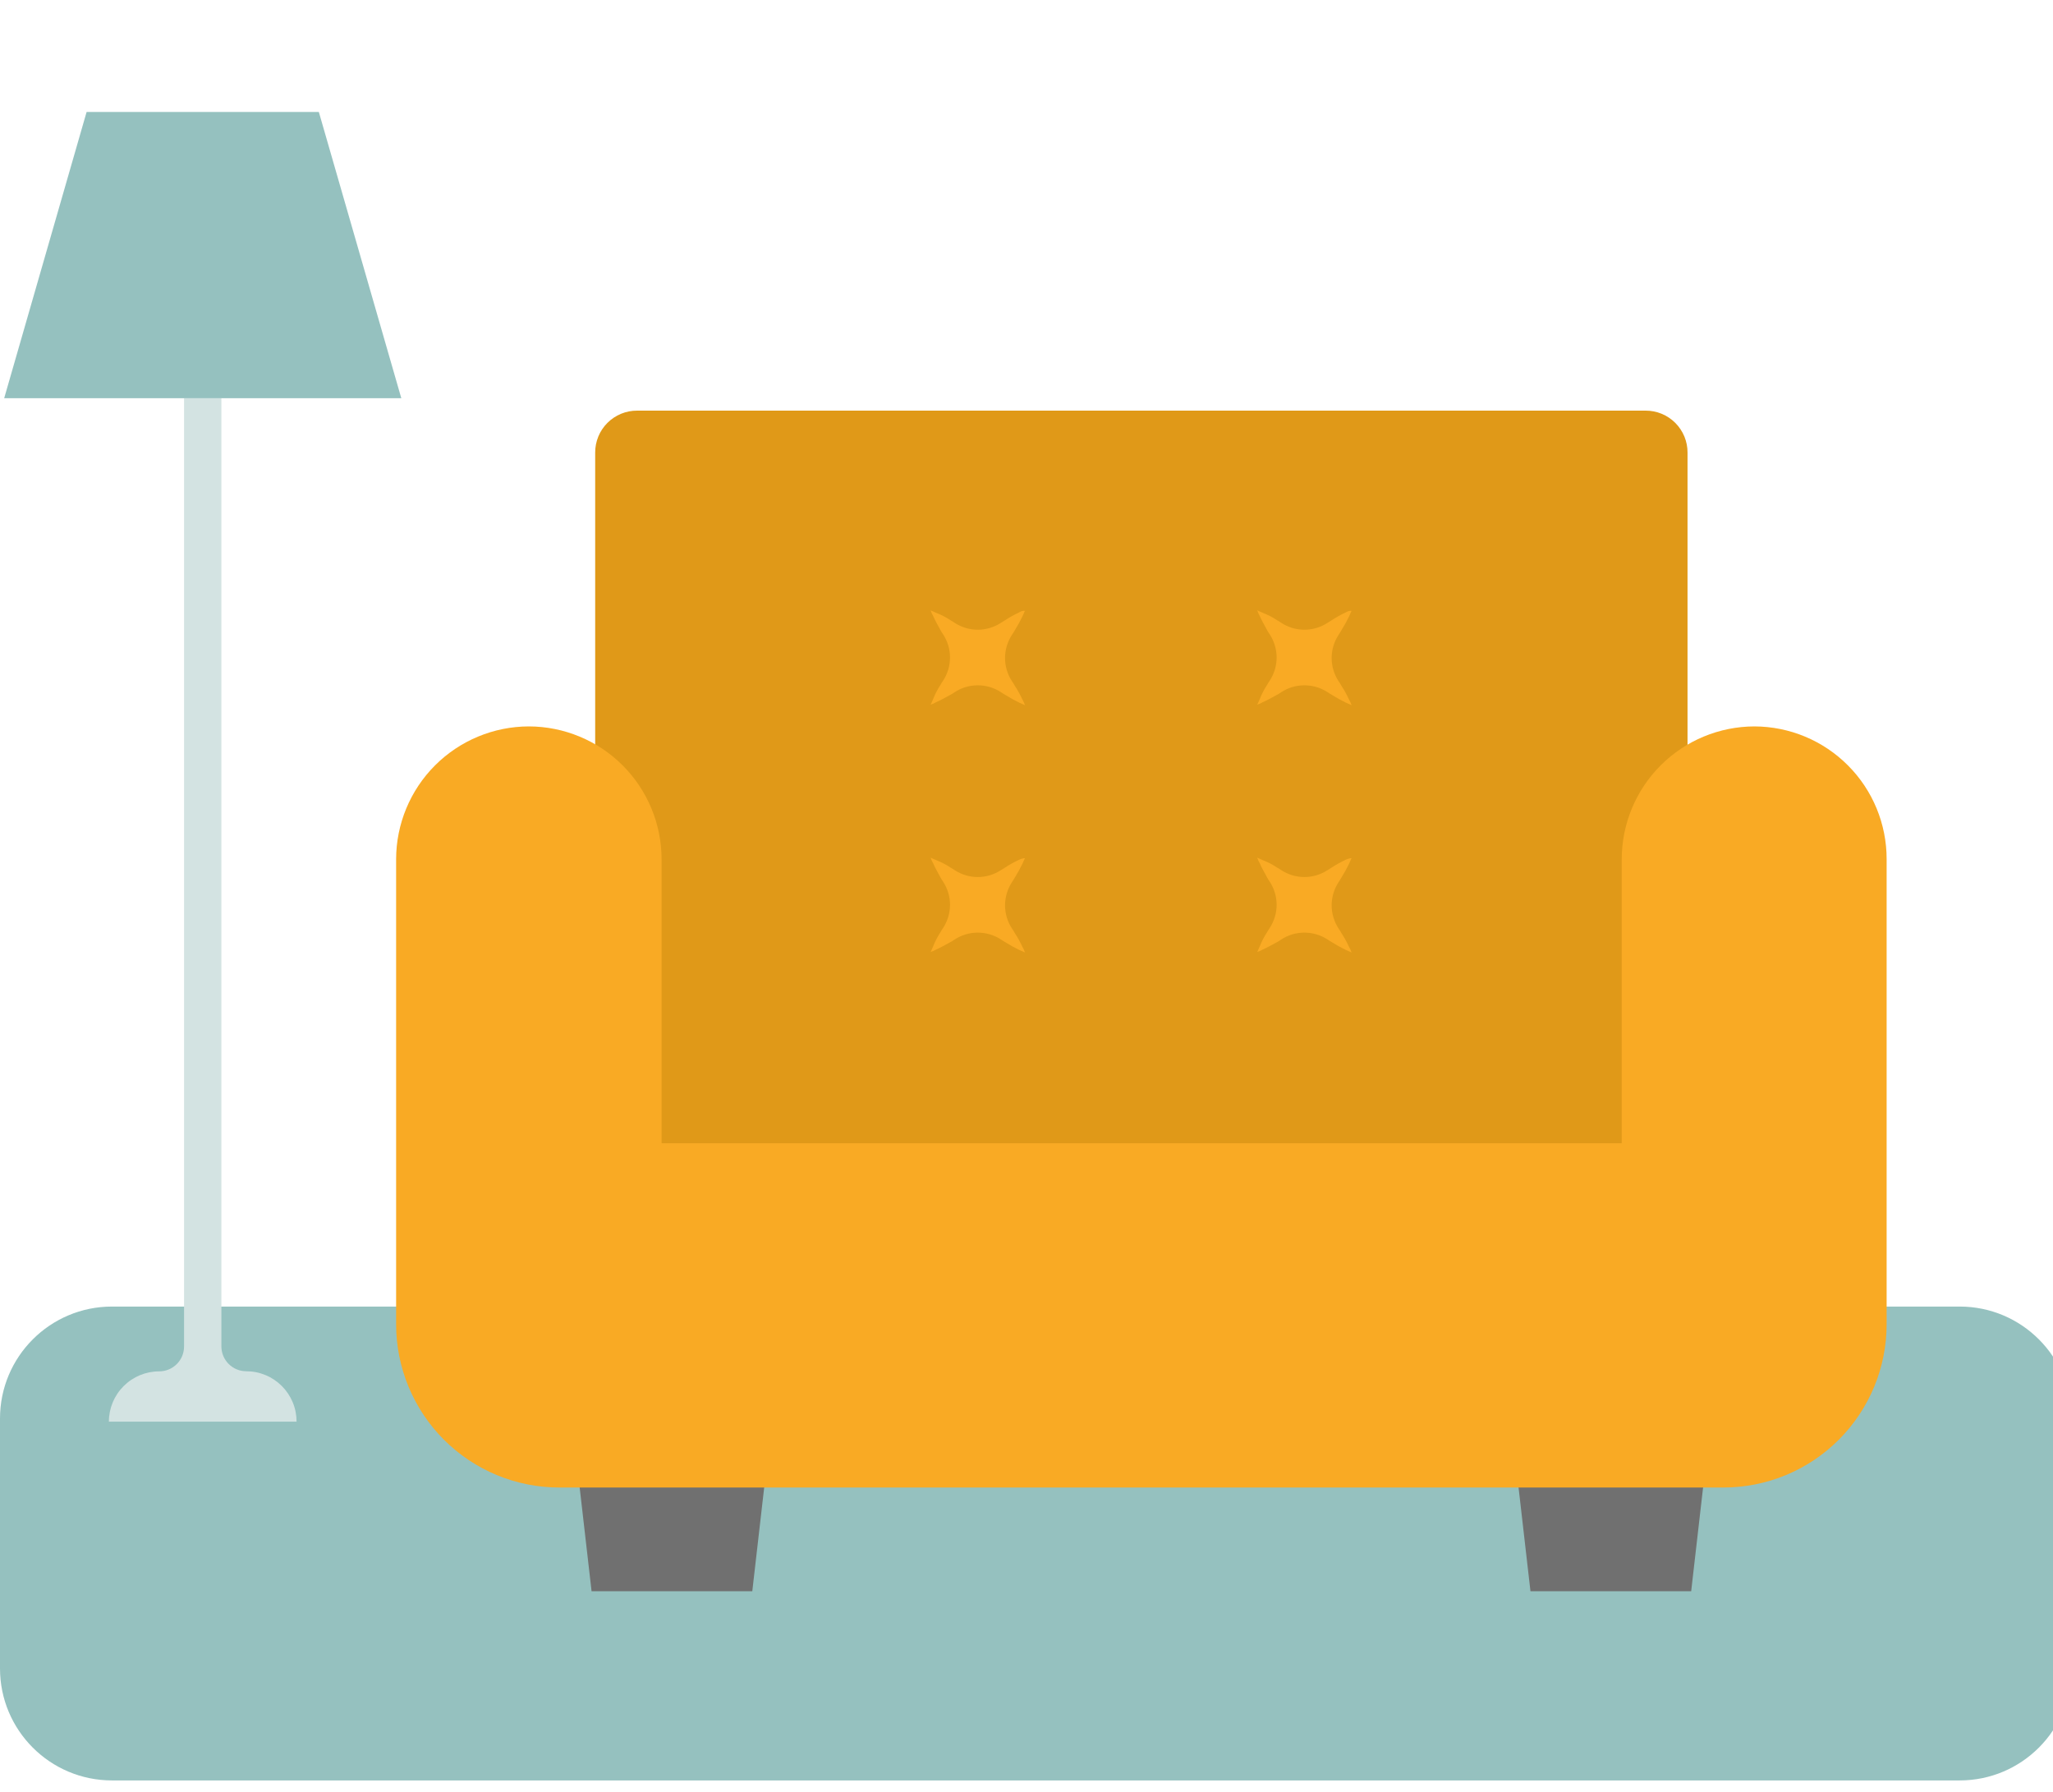 <?xml version="1.0" encoding="UTF-8"?> <svg xmlns="http://www.w3.org/2000/svg" width="55" height="48" viewBox="0 0 55 48" fill="none"><g clip-path="url(#clip0)"><path d="M52.5 35H3C1.343 35 0 36.343 0 38V44.694C0 46.351 1.343 47.694 3 47.694H52.5C54.157 47.694 55.5 46.351 55.5 44.694V38C55.5 36.343 54.157 35 52.5 35Z" fill="#95C1BF"></path><path d="M45.307 42.625L45.793 38.389H40.515L41.001 42.625H45.307Z" fill="#707070"></path><path d="M20.154 42.625L20.64 38.389H15.362L15.848 42.625H20.154Z" fill="#707070"></path><path d="M45.209 30.819H15.945V12.125C15.944 11.977 15.973 11.831 16.029 11.694C16.085 11.557 16.168 11.433 16.273 11.328C16.378 11.223 16.502 11.141 16.639 11.084C16.776 11.028 16.922 10.999 17.07 11H44.084C44.232 10.999 44.379 11.028 44.515 11.084C44.652 11.141 44.776 11.223 44.881 11.328C44.986 11.433 45.068 11.557 45.125 11.694C45.181 11.831 45.21 11.977 45.209 12.125V30.819Z" fill="#E09918"></path><path d="M50.543 23.015V35.473C50.543 36.048 50.43 36.617 50.21 37.148C49.99 37.678 49.668 38.161 49.262 38.567C48.856 38.973 48.373 39.296 47.842 39.516C47.312 39.735 46.743 39.848 46.168 39.848H14.987C14.412 39.848 13.844 39.735 13.313 39.516C12.782 39.296 12.299 38.973 11.893 38.567C11.487 38.161 11.165 37.678 10.945 37.148C10.725 36.617 10.612 36.048 10.612 35.473V23.015C10.614 22.073 10.989 21.169 11.655 20.503C12.322 19.836 13.225 19.461 14.168 19.459V19.459C15.111 19.461 16.014 19.836 16.681 20.503C17.347 21.169 17.722 22.073 17.724 23.015V30.626H43.446V23.015C43.448 22.073 43.823 21.169 44.489 20.503C45.156 19.836 46.059 19.461 47.002 19.459V19.459C47.943 19.462 48.844 19.838 49.508 20.505C50.172 21.171 50.544 22.074 50.543 23.015V23.015Z" fill="#F9AA24"></path><path d="M36.056 16.404C35.926 16.464 35.8 16.533 35.681 16.612C35.639 16.64 35.612 16.654 35.57 16.681C35.385 16.803 35.167 16.869 34.945 16.869C34.723 16.869 34.505 16.803 34.32 16.681C34.284 16.656 34.247 16.633 34.209 16.612C34.091 16.534 33.966 16.469 33.834 16.418C33.734 16.376 33.681 16.349 33.681 16.349C33.698 16.403 33.721 16.454 33.75 16.502C33.792 16.602 33.861 16.724 33.944 16.877C33.964 16.916 33.987 16.953 34.013 16.988C34.135 17.174 34.201 17.391 34.201 17.613C34.201 17.835 34.135 18.053 34.013 18.238C33.988 18.274 33.965 18.311 33.944 18.349C33.866 18.467 33.801 18.593 33.75 18.724C33.708 18.824 33.681 18.877 33.681 18.877C33.735 18.86 33.786 18.837 33.834 18.808C33.934 18.766 34.056 18.697 34.209 18.614C34.248 18.594 34.285 18.571 34.32 18.545C34.505 18.423 34.723 18.358 34.945 18.358C35.167 18.358 35.385 18.423 35.57 18.545C35.606 18.57 35.643 18.593 35.681 18.614C35.802 18.691 35.927 18.76 36.056 18.822C36.156 18.864 36.209 18.891 36.209 18.891C36.192 18.837 36.169 18.786 36.14 18.738C36.08 18.608 36.011 18.483 35.932 18.363C35.912 18.324 35.889 18.287 35.863 18.252C35.741 18.067 35.675 17.849 35.675 17.627C35.675 17.405 35.741 17.188 35.863 17.002C35.888 16.966 35.911 16.929 35.932 16.891C36.008 16.77 36.078 16.645 36.14 16.516C36.182 16.416 36.209 16.363 36.209 16.363C36.155 16.358 36.1 16.373 36.056 16.404V16.404Z" fill="#F9AA24"></path><path d="M27.306 16.404C27.176 16.464 27.05 16.533 26.931 16.612C26.889 16.64 26.862 16.654 26.82 16.681C26.634 16.803 26.417 16.869 26.195 16.869C25.973 16.869 25.756 16.803 25.57 16.681C25.534 16.656 25.497 16.633 25.459 16.612C25.341 16.534 25.216 16.469 25.084 16.418C24.984 16.376 24.931 16.349 24.931 16.349C24.948 16.403 24.971 16.454 25 16.502C25.042 16.602 25.111 16.724 25.194 16.877C25.214 16.916 25.237 16.953 25.263 16.988C25.385 17.174 25.451 17.391 25.451 17.613C25.451 17.835 25.385 18.053 25.263 18.238C25.238 18.274 25.215 18.311 25.194 18.349C25.116 18.467 25.051 18.593 25 18.724C24.958 18.824 24.931 18.877 24.931 18.877C24.985 18.86 25.036 18.837 25.084 18.808C25.184 18.766 25.306 18.697 25.459 18.614C25.498 18.594 25.535 18.571 25.57 18.545C25.756 18.423 25.973 18.358 26.195 18.358C26.417 18.358 26.634 18.423 26.82 18.545C26.856 18.57 26.893 18.593 26.931 18.614C27.052 18.691 27.177 18.76 27.306 18.822C27.406 18.864 27.459 18.891 27.459 18.891C27.442 18.837 27.419 18.786 27.39 18.738C27.33 18.608 27.261 18.483 27.182 18.363C27.162 18.324 27.139 18.287 27.113 18.252C26.991 18.067 26.925 17.849 26.925 17.627C26.925 17.405 26.991 17.188 27.113 17.002C27.138 16.966 27.161 16.929 27.182 16.891C27.258 16.77 27.328 16.645 27.39 16.516C27.432 16.416 27.459 16.363 27.459 16.363C27.405 16.358 27.351 16.373 27.306 16.404V16.404Z" fill="#F9AA24"></path><path d="M36.056 23.029C35.926 23.089 35.8 23.158 35.681 23.237C35.639 23.265 35.612 23.279 35.57 23.306C35.385 23.428 35.167 23.494 34.945 23.494C34.723 23.494 34.505 23.428 34.32 23.306C34.284 23.281 34.247 23.258 34.209 23.237C34.091 23.159 33.966 23.094 33.834 23.043C33.734 23.001 33.681 22.974 33.681 22.974C33.698 23.028 33.721 23.079 33.75 23.127C33.792 23.227 33.861 23.349 33.944 23.502C33.964 23.541 33.987 23.578 34.013 23.613C34.135 23.799 34.201 24.016 34.201 24.238C34.201 24.46 34.135 24.678 34.013 24.863C33.988 24.899 33.965 24.936 33.944 24.974C33.866 25.092 33.801 25.218 33.75 25.349C33.708 25.449 33.681 25.502 33.681 25.502C33.735 25.485 33.786 25.462 33.834 25.433C33.934 25.391 34.056 25.322 34.209 25.239C34.248 25.219 34.285 25.196 34.32 25.17C34.505 25.048 34.723 24.983 34.945 24.983C35.167 24.983 35.385 25.048 35.57 25.17C35.606 25.195 35.643 25.218 35.681 25.239C35.802 25.316 35.927 25.385 36.056 25.447C36.156 25.489 36.209 25.516 36.209 25.516C36.192 25.462 36.169 25.411 36.14 25.363C36.08 25.233 36.011 25.108 35.932 24.988C35.912 24.949 35.889 24.912 35.863 24.877C35.741 24.692 35.675 24.474 35.675 24.252C35.675 24.03 35.741 23.813 35.863 23.627C35.888 23.591 35.911 23.554 35.932 23.516C36.008 23.395 36.078 23.27 36.14 23.141C36.182 23.041 36.209 22.988 36.209 22.988C36.156 22.992 36.104 23.006 36.056 23.029V23.029Z" fill="#F9AA24"></path><path d="M27.306 23.029C27.176 23.089 27.05 23.158 26.931 23.237C26.889 23.265 26.862 23.279 26.82 23.306C26.634 23.428 26.417 23.494 26.195 23.494C25.973 23.494 25.756 23.428 25.57 23.306C25.534 23.281 25.497 23.258 25.459 23.237C25.341 23.159 25.216 23.094 25.084 23.043C24.984 23.001 24.931 22.974 24.931 22.974C24.948 23.028 24.971 23.079 25 23.127C25.042 23.227 25.111 23.349 25.194 23.502C25.214 23.541 25.237 23.578 25.263 23.613C25.385 23.799 25.451 24.016 25.451 24.238C25.451 24.46 25.385 24.678 25.263 24.863C25.238 24.899 25.215 24.936 25.194 24.974C25.116 25.092 25.051 25.218 25 25.349C24.958 25.449 24.931 25.502 24.931 25.502C24.985 25.485 25.036 25.462 25.084 25.433C25.184 25.391 25.306 25.322 25.459 25.239C25.498 25.219 25.535 25.196 25.57 25.17C25.756 25.048 25.973 24.983 26.195 24.983C26.417 24.983 26.634 25.048 26.82 25.17C26.856 25.195 26.893 25.218 26.931 25.239C27.052 25.316 27.177 25.385 27.306 25.447C27.406 25.489 27.459 25.516 27.459 25.516C27.442 25.462 27.419 25.411 27.39 25.363C27.33 25.233 27.261 25.108 27.182 24.988C27.162 24.949 27.139 24.912 27.113 24.877C26.991 24.692 26.925 24.474 26.925 24.252C26.925 24.03 26.991 23.813 27.113 23.627C27.138 23.591 27.161 23.554 27.182 23.516C27.258 23.395 27.328 23.27 27.39 23.141C27.432 23.041 27.459 22.988 27.459 22.988C27.406 22.992 27.354 23.006 27.306 23.029V23.029Z" fill="#F9AA24"></path><path d="M7.945 38.083H2.917C2.917 37.726 3.059 37.383 3.312 37.131C3.564 36.878 3.907 36.736 4.264 36.736V36.736C4.441 36.736 4.611 36.666 4.736 36.541C4.861 36.416 4.931 36.246 4.931 36.069V10.666H5.931V36.066C5.931 36.243 6.001 36.413 6.126 36.538C6.251 36.663 6.421 36.733 6.598 36.733C6.775 36.733 6.95 36.768 7.114 36.836C7.278 36.904 7.426 37.004 7.551 37.129C7.676 37.254 7.775 37.403 7.843 37.567C7.911 37.73 7.945 37.906 7.945 38.083V38.083Z" fill="#D3E3E2"></path><path d="M10.751 10.667H0.112L2.32 3H8.542L10.751 10.667Z" fill="#95C1BF"></path></g><defs><clipPath id="clip0"><rect width="55" height="48" fill="white"></rect></clipPath></defs></svg> 